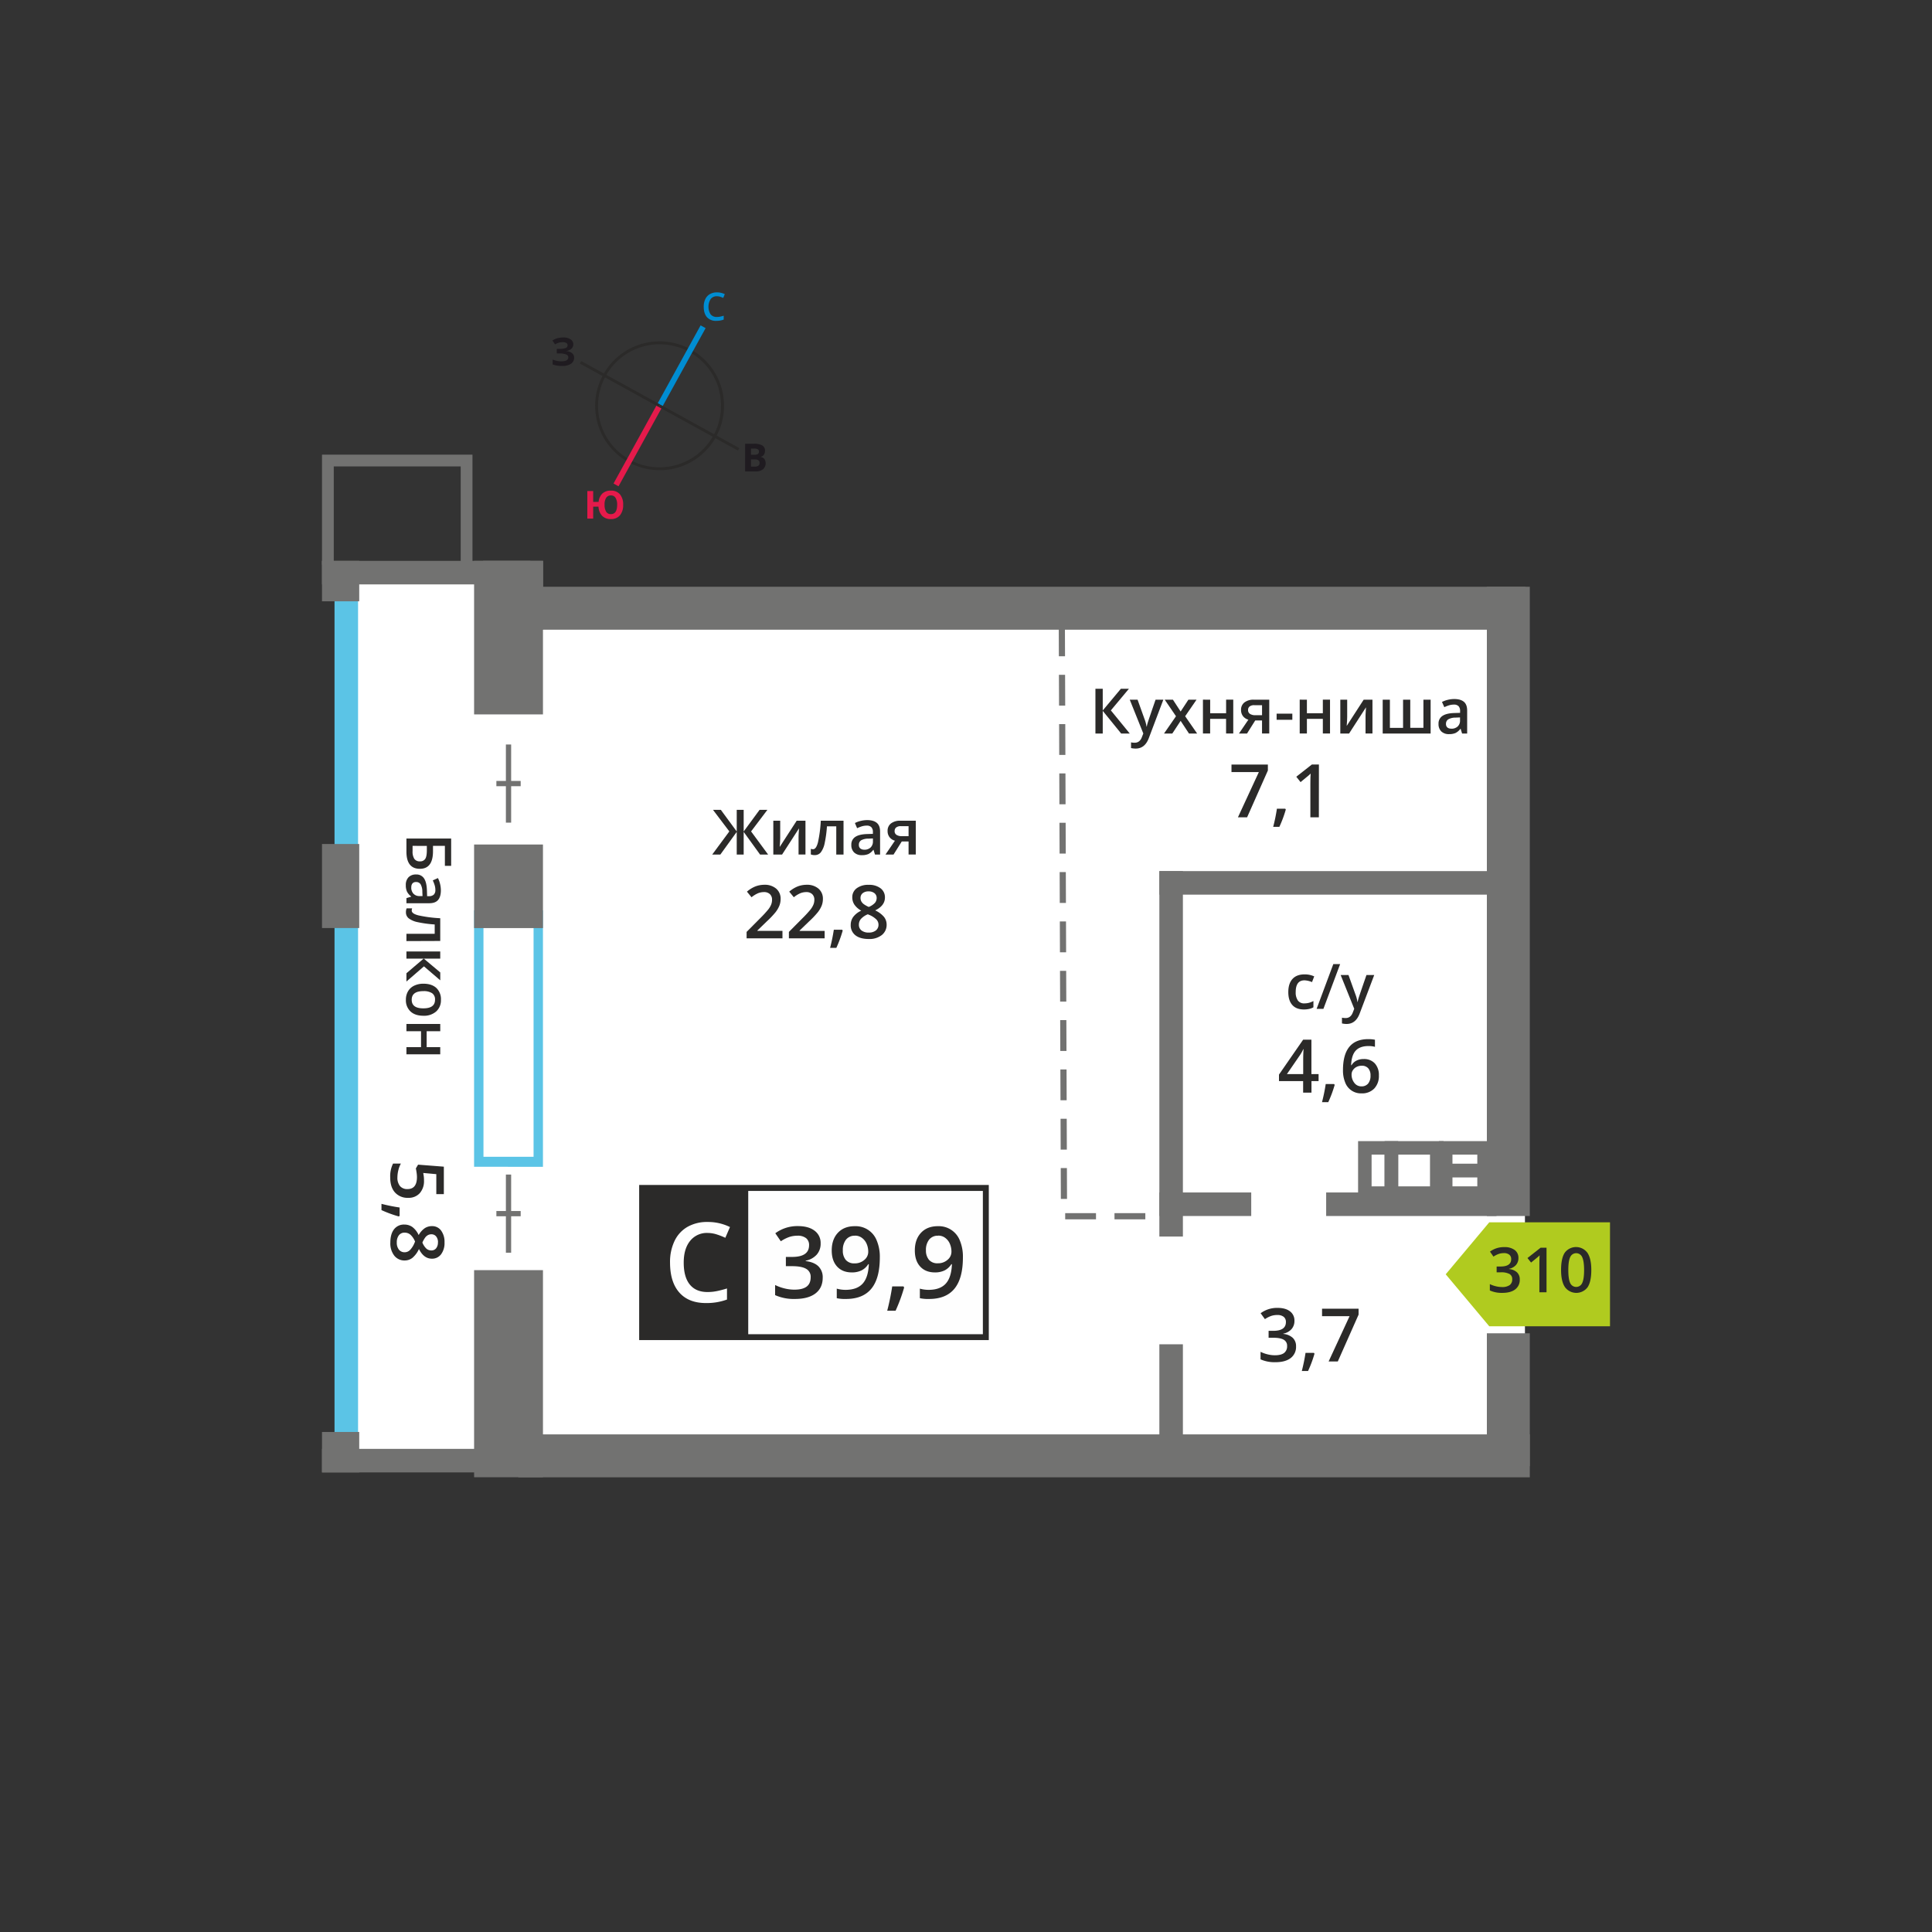 <svg id="Layer_1" data-name="Layer 1" xmlns="http://www.w3.org/2000/svg" width="1200" height="1200" viewBox="0 0 1200 1200">
  <rect x="0" y="0" width="1200" height="1200" fill="#333333" stroke="none"/>
  <defs>
    <style>
      .cls-1 {
        fill: #2b2a29;
      }

      .cls-2 {
        fill: #008dd2;
      }

      .cls-3 {
        fill: #e51a4b;
      }

      .cls-4 {
        fill: #1f1b20;
      }

      .cls-5 {
        fill: #fff;
      }

      .cls-6, .cls-7 {
        fill: #5bc4e6;
      }

      .cls-11, .cls-7, .cls-9 {
        fill-rule: evenodd;
      }

      .cls-8, .cls-9 {
        fill: #727271;
      }

      .cls-10 {
        fill: #fefefe;
      }

      .cls-11 {
        fill: #b0cb1f;
      }
    </style>
  </defs>
  <g>
    <path class="cls-1" d="M446.39,241.42a38.23,38.23,0,1,0-55.16,44.13l0,0a38.21,38.21,0,0,0,51.87-15.07l0,0a38.14,38.14,0,0,0,3.22-29.05M429,217a40,40,0,0,1,15.74,54.34l0,.06a40,40,0,0,1-54.29,15.69l-.07,0A40,40,0,0,1,429,217Z"/>
    <polygon class="cls-2" points="438.27 203.81 411.22 252.92 408.12 251.2 435.16 202.09 438.27 203.81"/>
    <polygon class="cls-3" points="381.07 300.32 408.12 251.2 411.22 252.92 384.18 302.04 381.07 300.32"/>
    <polygon class="cls-1" points="360.99 224.24 410.1 251.29 409.24 252.84 360.13 225.79 360.99 224.24"/>
    <polygon class="cls-1" points="458.36 279.88 409.24 252.84 410.1 251.29 459.21 278.33 458.36 279.88"/>
    <path class="cls-2" d="M445.25,184a4.64,4.64,0,0,0-3.82,1.72,9,9,0,0,0-.05,9.53,4.73,4.73,0,0,0,3.87,1.62,9.9,9.9,0,0,0,2.12-.22c.68-.14,1.39-.33,2.13-.55v2.41a12.92,12.92,0,0,1-4.59.77A7.34,7.34,0,0,1,439.1,197c-1.35-1.52-2-3.71-2-6.55a10.53,10.53,0,0,1,1-4.7,7,7,0,0,1,2.84-3.08,8.65,8.65,0,0,1,4.37-1.07,10.86,10.86,0,0,1,4.88,1.11l-1,2.34a14.39,14.39,0,0,0-1.84-.73,6.59,6.59,0,0,0-2-.31"/>
    <path class="cls-3" d="M375.52,313.53a7.77,7.77,0,0,0,1,4.34,3.26,3.26,0,0,0,2.89,1.47c2.6,0,3.91-1.94,3.91-5.81a7.9,7.9,0,0,0-1-4.34,3.23,3.23,0,0,0-2.89-1.47,3.3,3.3,0,0,0-2.92,1.47,7.72,7.72,0,0,0-1,4.34m11.54,0a9.81,9.81,0,0,1-2,6.56,7.1,7.1,0,0,1-5.69,2.31,7.21,7.21,0,0,1-5.36-2,8.84,8.84,0,0,1-2.26-5.7h-3.3v7.42h-3.64V305h3.64v6.75h3.37a8.16,8.16,0,0,1,2.34-5.21,7.37,7.37,0,0,1,5.23-1.8,7.05,7.05,0,0,1,5.69,2.3A9.8,9.8,0,0,1,387.06,313.53Z"/>
    <path class="cls-4" d="M466.46,285.34v4.48h2.38a3.5,3.5,0,0,0,2.23-.58,2.11,2.11,0,0,0,.72-1.76c0-1.43-1-2.14-3.07-2.14Zm0-2.89h2.13a3.91,3.91,0,0,0,2.14-.46,1.71,1.71,0,0,0,.67-1.52,1.52,1.52,0,0,0-.73-1.43,4.72,4.72,0,0,0-2.29-.42h-1.92Zm-3.64-6.83h5.35a10.27,10.27,0,0,1,5.32,1.05,3.62,3.62,0,0,1,1.65,3.31,4.17,4.17,0,0,1-.72,2.53,2.88,2.88,0,0,1-1.93,1.19v.12a3.81,3.81,0,0,1,2.36,1.37,4.95,4.95,0,0,1-1,6.33,7.32,7.32,0,0,1-4.61,1.31h-6.44Z"/>
    <path class="cls-4" d="M356.07,213.9a3.55,3.55,0,0,1-1.18,2.74A5.86,5.86,0,0,1,351.7,218v.07a6.4,6.4,0,0,1,3.63,1.31,3.45,3.45,0,0,1,1.27,2.78,4.37,4.37,0,0,1-1.93,3.76,9,9,0,0,1-5.32,1.38,16.42,16.42,0,0,1-6.08-.93v-3.07a11.1,11.1,0,0,0,2.59.83,14.11,14.11,0,0,0,2.78.3q4.35,0,4.35-2.53a1.93,1.93,0,0,0-1.4-1.75,10.63,10.63,0,0,0-4.12-.62h-1.62v-2.84h1.45a11,11,0,0,0,4-.52,1.77,1.77,0,0,0,1.25-1.72,1.62,1.62,0,0,0-.78-1.41,4.38,4.38,0,0,0-2.35-.52,8.82,8.82,0,0,0-4.69,1.4l-1.59-2.43a10.85,10.85,0,0,1,3.12-1.43,13.9,13.9,0,0,1,3.66-.45,7.68,7.68,0,0,1,4.49,1.17,3.63,3.63,0,0,1,1.68,3.1"/>
  </g>
  <g>
    <rect class="cls-5" x="215.16" y="355.24" width="118.79" height="548.72"/>
    <rect class="cls-5" x="300.02" y="373.34" width="647.15" height="534.01"/>
    <g>
      <rect class="cls-6" x="207.78" y="367.21" width="14.62" height="538.4"/>
      <path class="cls-7" d="M300.29,571.7V718.5h31.12V571.7Zm-5.83,153V565.45h42.78V724.74Z"/>
      <rect class="cls-8" x="294.47" y="788.91" width="42.77" height="128.63"/>
      <rect class="cls-8" x="294.47" y="524.54" width="42.77" height="51.91"/>
      <rect class="cls-8" x="294.47" y="348.36" width="42.77" height="95.37"/>
      <rect class="cls-8" x="300.05" y="348.35" width="37.3" height="42.77"/>
      <rect class="cls-8" x="300.02" y="364.45" width="647.5" height="26.67"/>
      <rect class="cls-8" x="321.9" y="890.92" width="628.29" height="26.67"/>
      <polygon class="cls-9" points="207.31 282.4 200 282.4 200 289.71 200 350.67 207.31 350.67 207.31 289.71 286.15 289.71 286.15 350.67 293.46 350.67 293.46 289.71 293.46 282.4 286.15 282.4 207.31 282.4"/>
      <rect class="cls-8" x="923.52" y="364.45" width="26.67" height="390.83"/>
      <rect class="cls-8" x="923.52" y="828.13" width="26.67" height="82.54"/>
      <rect class="cls-8" x="720.1" y="541.06" width="209.4" height="14.62"/>
      <rect class="cls-8" x="823.7" y="740.66" width="105.8" height="14.62"/>
      <rect class="cls-8" x="720.1" y="740.66" width="57.06" height="14.62"/>
      <rect class="cls-8" x="720.1" y="834.96" width="14.62" height="69.14"/>
      <rect class="cls-8" x="720.1" y="541.06" width="14.62" height="226.98"/>
      <rect class="cls-8" x="314.22" y="729.54" width="3.26" height="48.54"/>
      <rect class="cls-8" x="308.31" y="752.18" width="15.09" height="3.26"/>
      <rect class="cls-8" x="314.22" y="462.42" width="3.26" height="48.54"/>
      <rect class="cls-8" x="308.31" y="485.06" width="15.09" height="3.26"/>
      <g>
        <path class="cls-1" d="M701.71,455.6h-5.34l-11.44-14.08V455.6h-4.54V427.82h4.54v13.46l11.25-13.46h5l-11.21,13.42Z"/>
        <path class="cls-1" d="M701.71,434.59h4.86l4.27,11.91a22.67,22.67,0,0,1,1.3,4.79h.15a18.57,18.57,0,0,1,.63-2.54q.45-1.49,4.82-14.16h4.83l-9,23.81q-2.45,6.56-8.17,6.55a13.19,13.19,0,0,1-2.89-.32v-3.54a10,10,0,0,0,2.3.23q3.24,0,4.54-3.74l.78-2Z"/>
        <path class="cls-1" d="M730.43,444.87l-7-10.28h5.09l4.79,7.35,4.82-7.35h5.06l-7.07,10.28,7.43,10.73h-5.06l-5.18-7.86-5.17,7.86H723Z"/>
        <path class="cls-1" d="M751.66,434.59V443h9.9v-8.43H766v21h-4.46v-9.06h-9.9v9.06h-4.47v-21Z"/>
        <path class="cls-1" d="M774.55,455.6h-5l5.85-8.6a6.34,6.34,0,0,1-3.35-2.18,6.16,6.16,0,0,1-1.21-3.89,5.61,5.61,0,0,1,2.13-4.66,9.11,9.11,0,0,1,5.81-1.68h9.58v21h-4.49v-8.09h-4.23ZM775.2,441a2.73,2.73,0,0,0,1.22,2.43,6,6,0,0,0,3.3.8h4.16V438H779a4.47,4.47,0,0,0-2.82.78A2.64,2.64,0,0,0,775.2,441Z"/>
        <path class="cls-1" d="M792.93,447.07v-3.8h9.76v3.8Z"/>
        <path class="cls-1" d="M811.74,434.59V443h9.9v-8.43h4.46v21h-4.46v-9.06h-9.9v9.06h-4.47v-21Z"/>
        <path class="cls-1" d="M836.76,434.59v10.77c0,1.26-.1,3.1-.3,5.53L847,434.59h5.46v21h-4.3V445c0-.58,0-1.53.11-2.83s.13-2.26.18-2.85L837.94,455.6h-5.45v-21Z"/>
        <path class="cls-1" d="M888.59,455.6H858.82v-21h4.47v17.48h8.18V434.59h4.47v17.48h8.17V434.59h4.48Z"/>
        <path class="cls-1" d="M908.13,455.6l-.9-2.92h-.15a8.51,8.51,0,0,1-3.06,2.61,9.68,9.68,0,0,1-3.95.69,6.67,6.67,0,0,1-4.84-1.67,6.28,6.28,0,0,1-1.73-4.73,5.54,5.54,0,0,1,2.41-4.9c1.61-1.1,4.06-1.71,7.35-1.81l3.63-.11v-1.12a4.21,4.21,0,0,0-.94-3,3.83,3.83,0,0,0-2.92-1,10.23,10.23,0,0,0-3.09.47,23.77,23.77,0,0,0-2.85,1.12L895.64,436a15.74,15.74,0,0,1,3.75-1.36,17.14,17.14,0,0,1,3.83-.46c2.68,0,4.69.58,6.06,1.75s2,3,2,5.49V455.6Zm-6.65-3a5.5,5.5,0,0,0,3.9-1.36,4.91,4.91,0,0,0,1.47-3.81v-1.82l-2.7.11a9.19,9.19,0,0,0-4.58,1.06,3.21,3.21,0,0,0-1.44,2.88,2.78,2.78,0,0,0,.84,2.17A3.54,3.54,0,0,0,901.48,452.56Z"/>
      </g>
      <g>
        <path class="cls-1" d="M768.9,507.65l13-28.11h-17v-4.65H787.5v3.68l-12.9,29.08Z"/>
        <path class="cls-1" d="M798.63,502.83a74.23,74.23,0,0,1-4,10.75H790.8a108.87,108.87,0,0,0,2.31-11.27h5.19Z"/>
        <path class="cls-1" d="M819.17,507.65h-5.28V486.47q0-3.8.18-6c-.34.35-.77.75-1.27,1.19s-2.18,1.81-5,4.12l-2.65-3.34,9.65-7.58h4.4Z"/>
      </g>
      <g>
        <path class="cls-1" d="M453,516.41,442.85,503h4.87l9.88,13.45V503h4.31v13.45L471.79,503h4.86l-10.14,13.41,10.58,14.36h-5L461.91,516.7v14.07H457.6V516.7l-10.17,14.07h-5.05Z"/>
        <path class="cls-1" d="M484.6,509.76v10.77c0,1.26-.11,3.1-.31,5.53l10.55-16.3h5.45v21H496V520.19c0-.58,0-1.52.1-2.83s.13-2.25.18-2.85l-10.51,16.26h-5.45v-21Z"/>
        <path class="cls-1" d="M523.93,530.77h-4.51V513.26h-5.79a72.23,72.23,0,0,1-1.44,10.56,13.81,13.81,0,0,1-2.35,5.55,4.7,4.7,0,0,1-3.77,1.75,6.23,6.23,0,0,1-2.45-.42v-3.5a3.83,3.83,0,0,0,1.4.27c1.29,0,2.31-1.46,3.05-4.36a82.22,82.22,0,0,0,1.74-13.35h14.12Z"/>
        <path class="cls-1" d="M543.46,530.77l-.89-2.92h-.16a8.51,8.51,0,0,1-3.06,2.61,9.68,9.68,0,0,1-4,.69,6.66,6.66,0,0,1-4.83-1.67,6.24,6.24,0,0,1-1.74-4.73,5.55,5.55,0,0,1,2.41-4.9q2.41-1.65,7.35-1.81l3.63-.11v-1.12a4.23,4.23,0,0,0-.94-3,3.8,3.8,0,0,0-2.91-1,10.3,10.3,0,0,0-3.1.47,23.81,23.81,0,0,0-2.85,1.13L531,511.2a15.65,15.65,0,0,1,3.74-1.35,17.2,17.2,0,0,1,3.84-.47q4,0,6.05,1.75t2,5.49v14.15Zm-6.65-3a5.54,5.54,0,0,0,3.9-1.35,5,5,0,0,0,1.48-3.81v-1.83l-2.7.12a9.17,9.17,0,0,0-4.59,1,3.21,3.21,0,0,0-1.44,2.88,2.78,2.78,0,0,0,.84,2.17A3.56,3.56,0,0,0,536.81,527.73Z"/>
        <path class="cls-1" d="M555,530.77h-5l5.86-8.6a6.28,6.28,0,0,1-3.35-2.18,6.13,6.13,0,0,1-1.21-3.88,5.61,5.61,0,0,1,2.12-4.67,9.16,9.16,0,0,1,5.82-1.68h9.57v21h-4.48v-8.09h-4.24Zm.65-14.63a2.71,2.71,0,0,0,1.22,2.43,6,6,0,0,0,3.3.8h4.16v-6.23H559.5a4.52,4.52,0,0,0-2.83.78A2.66,2.66,0,0,0,555.68,516.14Z"/>
      </g>
      <g>
        <path class="cls-1" d="M486,582.82H463.73v-4l8.46-8.51a73,73,0,0,0,5-5.44,12.73,12.73,0,0,0,1.78-3,8,8,0,0,0,.56-3,4.63,4.63,0,0,0-1.33-3.5,5.13,5.13,0,0,0-3.69-1.28,10,10,0,0,0-3.65.7,17,17,0,0,0-4.07,2.51l-2.85-3.48a18.25,18.25,0,0,1,5.32-3.27,15.63,15.63,0,0,1,5.5-1,10.81,10.81,0,0,1,7.33,2.39,8.09,8.09,0,0,1,2.76,6.43,11.3,11.3,0,0,1-.79,4.22,17.28,17.28,0,0,1-2.45,4.12,56.44,56.44,0,0,1-5.49,5.73l-5.7,5.52v.22H486Z"/>
        <path class="cls-1" d="M512.2,582.82H490v-4l8.46-8.51a70.75,70.75,0,0,0,5-5.44,12.73,12.73,0,0,0,1.78-3,8,8,0,0,0,.57-3,4.63,4.63,0,0,0-1.34-3.5,5.13,5.13,0,0,0-3.69-1.28,10,10,0,0,0-3.65.7,17,17,0,0,0-4.07,2.51l-2.85-3.48a18.38,18.38,0,0,1,5.32-3.27,15.63,15.63,0,0,1,5.5-1,10.81,10.81,0,0,1,7.33,2.39,8.09,8.09,0,0,1,2.76,6.43,11.3,11.3,0,0,1-.79,4.22,17.28,17.28,0,0,1-2.45,4.12,56.44,56.44,0,0,1-5.49,5.73L496.63,578v.22H512.2Z"/>
        <path class="cls-1" d="M523.42,578a76.21,76.21,0,0,1-3.95,10.74h-3.88a111.41,111.41,0,0,0,2.31-11.26h5.18Z"/>
        <path class="cls-1" d="M539.55,549.59a11.59,11.59,0,0,1,7.38,2.14,6.93,6.93,0,0,1,2.72,5.73q0,5.06-6.06,8a15.62,15.62,0,0,1,5.49,4.06,7.68,7.68,0,0,1,1.62,4.76,8,8,0,0,1-3,6.5,12.37,12.37,0,0,1-8.08,2.45q-5.34,0-8.28-2.29a7.74,7.74,0,0,1-2.94-6.48,8.34,8.34,0,0,1,1.54-4.93,12.73,12.73,0,0,1,5-3.89,12.57,12.57,0,0,1-4.29-3.8,8.14,8.14,0,0,1-1.28-4.48,6.77,6.77,0,0,1,2.81-5.69A11.75,11.75,0,0,1,539.55,549.59Zm-6.08,24.73a4.36,4.36,0,0,0,1.64,3.62,7,7,0,0,0,4.44,1.29,6.84,6.84,0,0,0,4.5-1.34,4.45,4.45,0,0,0,1.6-3.62,4.63,4.63,0,0,0-1.48-3.32,13.88,13.88,0,0,0-4.48-2.78l-.66-.29a11.49,11.49,0,0,0-4.26,2.86A5.41,5.41,0,0,0,533.47,574.32Zm6-20.67a5.59,5.59,0,0,0-3.62,1.11,3.69,3.69,0,0,0-1.37,3,4.36,4.36,0,0,0,.5,2.09,5.57,5.57,0,0,0,1.43,1.67,17.16,17.16,0,0,0,3.19,1.8,10.41,10.41,0,0,0,3.8-2.5,4.58,4.58,0,0,0,1.11-3.06,3.67,3.67,0,0,0-1.38-3A5.67,5.67,0,0,0,539.51,553.65Z"/>
      </g>
      <g>
        <path class="cls-1" d="M263.35,733.24a11.25,11.25,0,0,1-2.62,7.85,9.19,9.19,0,0,1-7.16,2.9,10.45,10.45,0,0,1-8.2-3.29q-3-3.29-3-9.35a17.72,17.72,0,0,1,1.77-8.64H249a15.8,15.8,0,0,0-1.59,4.18,18.68,18.68,0,0,0-.57,4.37,8.15,8.15,0,0,0,1.6,5.43,5.81,5.81,0,0,0,4.66,1.87q5.88,0,5.88-7.5a19.9,19.9,0,0,0-.21-2.6c-.14-1-.3-1.94-.48-2.72l1.39-2.35,16,1.25V741.7H271V729.29l-8.12-.74c.09.52.19,1.16.31,1.92A18,18,0,0,1,263.35,733.24Z"/>
        <path class="cls-1" d="M247.69,755.56a73.81,73.81,0,0,1-10.75-3.95v-3.88A106.3,106.3,0,0,0,248.21,750v5.19Z"/>
        <path class="cls-1" d="M276.1,771.7a11.59,11.59,0,0,1-2.15,7.38,6.91,6.91,0,0,1-5.73,2.71q-5,0-8-6a15.59,15.59,0,0,1-4.06,5.48,7.63,7.63,0,0,1-4.76,1.63,8,8,0,0,1-6.51-3,12.38,12.38,0,0,1-2.44-8.08q0-5.34,2.29-8.28a7.72,7.72,0,0,1,6.48-2.94,8.42,8.42,0,0,1,4.93,1.53,13.07,13.07,0,0,1,3.89,5,12.71,12.71,0,0,1,3.79-4.28,8.09,8.09,0,0,1,4.49-1.28,6.77,6.77,0,0,1,5.69,2.8A11.84,11.84,0,0,1,276.1,771.7Zm-24.73-6.08a4.34,4.34,0,0,0-3.62,1.63,7,7,0,0,0-1.29,4.45,6.84,6.84,0,0,0,1.33,4.5,4.46,4.46,0,0,0,3.62,1.6,4.65,4.65,0,0,0,3.33-1.48,13.94,13.94,0,0,0,2.78-4.49l.29-.65a11.61,11.61,0,0,0-2.86-4.26A5.41,5.41,0,0,0,251.37,765.62Zm20.67,6a5.51,5.51,0,0,0-1.12-3.61,3.67,3.67,0,0,0-3-1.37,4.33,4.33,0,0,0-2.09.5,5.3,5.3,0,0,0-1.67,1.43,17.07,17.07,0,0,0-1.81,3.19,10.63,10.63,0,0,0,2.5,3.8,4.62,4.62,0,0,0,3.07,1.11,3.65,3.65,0,0,0,3-1.38A5.62,5.62,0,0,0,272,771.65Z"/>
      </g>
      <g>
        <path class="cls-1" d="M809.92,627q-4.77,0-7.25-2.79t-2.48-8q0-5.3,2.59-8.15t7.5-2.85a13.91,13.91,0,0,1,6,1.24L814.92,610a13.42,13.42,0,0,0-4.68-1.1q-5.44,0-5.45,7.24a8.66,8.66,0,0,0,1.36,5.31,4.7,4.7,0,0,0,4,1.77,11.37,11.37,0,0,0,5.64-1.48v3.9a8.69,8.69,0,0,1-2.56,1A14.76,14.76,0,0,1,809.92,627Z"/>
        <path class="cls-1" d="M832.38,598.83,822,626.61h-4.22l10.36-27.78Z"/>
        <path class="cls-1" d="M832.7,605.59h4.86l4.28,11.92a22.53,22.53,0,0,1,1.29,4.78h.15a22,22,0,0,1,.63-2.53q.45-1.5,4.83-14.17h4.82l-9,23.81Q842.12,636,836.4,636a12.53,12.53,0,0,1-2.88-.33V632.1a10.52,10.52,0,0,0,2.3.23q3.23,0,4.54-3.75l.78-2Z"/>
      </g>
      <g>
        <path class="cls-1" d="M819,671.5h-4.42v7.16H809.4V671.5h-15v-4.06l15-21.67h5.14v21.36H819Zm-9.56-4.37v-8.24q0-4.39.22-7.2h-.18a25.29,25.29,0,0,1-2,3.59l-8.15,11.85Z"/>
        <path class="cls-1" d="M829,673.84a75.45,75.45,0,0,1-4,10.75h-3.88a111.56,111.56,0,0,0,2.31-11.27h5.18Z"/>
        <path class="cls-1" d="M834.15,664.68q0-19.24,15.68-19.25a19.8,19.8,0,0,1,4.18.38v4.4a14.27,14.27,0,0,0-4-.49q-5.28,0-7.92,2.82t-2.88,9.07h.27a7.28,7.28,0,0,1,3-2.82,9.58,9.58,0,0,1,4.48-1,9,9,0,0,1,7,2.74,10.63,10.63,0,0,1,2.49,7.43,11.25,11.25,0,0,1-2.88,8.15,10.42,10.42,0,0,1-7.87,3,10.43,10.43,0,0,1-10.13-6.63A19.66,19.66,0,0,1,834.15,664.68Zm11.44,10.08a5.19,5.19,0,0,0,4.19-1.75,7.6,7.6,0,0,0,1.47-5,6.63,6.63,0,0,0-1.38-4.44,5.14,5.14,0,0,0-4.14-1.62,6.88,6.88,0,0,0-3.14.73,5.82,5.82,0,0,0-2.27,2,4.72,4.72,0,0,0-.83,2.59,8.27,8.27,0,0,0,1.72,5.33A5.33,5.33,0,0,0,845.59,674.76Z"/>
      </g>
      <g>
        <path class="cls-1" d="M804,820.36a7.59,7.59,0,0,1-1.82,5.19,9.13,9.13,0,0,1-5.11,2.8v.17A9.91,9.91,0,0,1,803,831a7,7,0,0,1,2,5.22,8.65,8.65,0,0,1-3.34,7.3q-3.35,2.58-9.51,2.57a21.44,21.44,0,0,1-9.2-1.77v-4.69a20.57,20.57,0,0,0,4.42,1.59,18.83,18.83,0,0,0,4.49.56q3.81,0,5.69-1.41a5.11,5.11,0,0,0,1.89-4.38,4.18,4.18,0,0,0-2.09-3.86q-2.09-1.23-6.55-1.23h-2.85V826.6h2.9q7.84,0,7.85-5.43a4,4,0,0,0-1.37-3.26,6.18,6.18,0,0,0-4-1.14,12.27,12.27,0,0,0-3.59.52,17.28,17.28,0,0,0-4.08,2.06L783,815.67a17.15,17.15,0,0,1,10.48-3.32q4.95,0,7.74,2.13A7,7,0,0,1,804,820.36Z"/>
        <path class="cls-1" d="M816.46,840.8a74.23,74.23,0,0,1-4,10.75h-3.88a111.56,111.56,0,0,0,2.31-11.27h5.19Z"/>
        <path class="cls-1" d="M825.24,845.62l13-28.11H821.15v-4.65h22.69v3.68l-12.9,29.08Z"/>
      </g>
      <rect class="cls-10" x="398.88" y="737.86" width="215.28" height="92.65"/>
      <path class="cls-1" d="M610.48,739.7H400.72v89H610.48ZM398.88,736H614.16v96.34H397V736Z"/>
      <g>
        <path class="cls-1" d="M509.71,772.29a10.16,10.16,0,0,1-2.44,7,12.33,12.33,0,0,1-6.85,3.75v.24c3.52.44,6.17,1.53,7.94,3.29a9.43,9.43,0,0,1,2.64,7q0,6.35-4.48,9.79t-12.75,3.45a28.6,28.6,0,0,1-12.33-2.38v-6.29a27.65,27.65,0,0,0,5.92,2.14,25.82,25.82,0,0,0,6,.75c3.41,0,5.95-.63,7.64-1.89s2.52-3.22,2.52-5.87a5.58,5.58,0,0,0-2.79-5.17c-1.87-1.1-4.8-1.66-8.79-1.66h-3.82v-5.74H492q10.53,0,10.53-7.28a5.36,5.36,0,0,0-1.83-4.36,8.3,8.3,0,0,0-5.42-1.54,16.42,16.42,0,0,0-4.81.71,23,23,0,0,0-5.48,2.75L481.56,766a23,23,0,0,1,14-4.45q6.64,0,10.38,2.86A9.36,9.36,0,0,1,509.71,772.29Z"/>
        <path class="cls-1" d="M546.47,781q0,13-5.24,19.4t-15.76,6.41a24,24,0,0,1-5.74-.48v-5.93a19.84,19.84,0,0,0,5.38.75q7.15,0,10.68-3.85t3.85-12.09h-.36a10.55,10.55,0,0,1-4.29,3.91,13.48,13.48,0,0,1-5.88,1.2q-5.83,0-9.17-3.64t-3.34-10q0-6.89,3.86-11T531,761.61a14,14,0,0,1,13.56,8.92A25.83,25.83,0,0,1,546.47,781Zm-15.34-13.48a6.85,6.85,0,0,0-5.63,2.4,10.35,10.35,0,0,0-2,6.72,8.82,8.82,0,0,0,1.82,5.91,6.83,6.83,0,0,0,5.52,2.15,8.76,8.76,0,0,0,6-2.14,6.43,6.43,0,0,0,2.44-5,12.25,12.25,0,0,0-1-5,8.92,8.92,0,0,0-2.9-3.68A7.13,7.13,0,0,0,531.13,767.47Z"/>
        <path class="cls-1" d="M561.57,799.69a102,102,0,0,1-5.3,14.41h-5.2a149,149,0,0,0,3.1-15.1h7Z"/>
        <path class="cls-1" d="M598.08,781q0,13-5.23,19.4t-15.76,6.41a24.19,24.19,0,0,1-5.75-.48v-5.93a19.92,19.92,0,0,0,5.39.75q7.15,0,10.68-3.85t3.85-12.09h-.36a10.68,10.68,0,0,1-4.29,3.91,13.54,13.54,0,0,1-5.88,1.2q-5.84,0-9.18-3.64t-3.33-10q0-6.89,3.86-11t10.54-4.07a14,14,0,0,1,13.57,8.92A26,26,0,0,1,598.08,781Zm-15.34-13.48a6.83,6.83,0,0,0-5.62,2.4,10.29,10.29,0,0,0-2,6.72A8.87,8.87,0,0,0,577,782.5a6.86,6.86,0,0,0,5.52,2.15,8.79,8.79,0,0,0,6-2.14,6.46,6.46,0,0,0,2.44-5,12.25,12.25,0,0,0-1-5,8.86,8.86,0,0,0-2.91-3.68A7.08,7.08,0,0,0,582.74,767.47Z"/>
      </g>
      <rect class="cls-1" x="398.88" y="737.86" width="65.86" height="92.65"/>
      <path class="cls-10" d="M439.54,765.81a13.23,13.23,0,0,0-10.87,4.9q-4,4.9-4,13.52,0,9,3.81,13.65t11,4.62a28.49,28.49,0,0,0,6-.62q2.93-.61,6.07-1.59v6.88a36.83,36.83,0,0,1-13.08,2.18q-10.76,0-16.53-6.53t-5.77-18.66a30.09,30.09,0,0,1,2.8-13.38,20,20,0,0,1,8.1-8.79,24.53,24.53,0,0,1,12.44-3,30.92,30.92,0,0,1,13.89,3.15l-2.89,6.68a41,41,0,0,0-5.25-2.07A18.93,18.93,0,0,0,439.54,765.81Z"/>
      <polygon class="cls-11" points="925 759.21 925 759.22 911.49 775.35 897.96 791.49 911.49 807.63 925 823.76 925 823.77 925.01 823.77 1000 823.77 1000 759.21 925.01 759.21 925 759.21"/>
      <g>
        <path class="cls-1" d="M943.12,781.35a6.43,6.43,0,0,1-1.53,4.38,7.72,7.72,0,0,1-4.31,2.35v.15a8.31,8.31,0,0,1,5,2.08,5.92,5.92,0,0,1,1.67,4.39,7.31,7.31,0,0,1-2.82,6.16c-1.88,1.45-4.56,2.17-8,2.17a18,18,0,0,1-7.76-1.5v-3.95a17.23,17.23,0,0,0,3.73,1.34,15.92,15.92,0,0,0,3.78.48,8,8,0,0,0,4.81-1.2,4.32,4.32,0,0,0,1.58-3.69,3.49,3.49,0,0,0-1.76-3.25,11.25,11.25,0,0,0-5.52-1h-2.4v-3.61H932q6.62,0,6.62-4.58a3.35,3.35,0,0,0-1.15-2.74,5.17,5.17,0,0,0-3.41-1,10.2,10.2,0,0,0-3,.45,14.11,14.11,0,0,0-3.44,1.73l-2.17-3.11a14.53,14.53,0,0,1,8.83-2.8,10.52,10.52,0,0,1,6.53,1.8A5.91,5.91,0,0,1,943.12,781.35Z"/>
        <path class="cls-1" d="M960.58,802.65h-4.44V784.79q0-3.19.15-5.07c-.29.3-.65.64-1.07,1s-1.84,1.53-4.25,3.48l-2.23-2.81,8.14-6.4h3.7Z"/>
        <path class="cls-1" d="M988.39,788.82c0,4.81-.77,8.37-2.31,10.71a8.75,8.75,0,0,1-14.09-.12c-1.59-2.4-2.38-5.94-2.38-10.59q0-7.32,2.32-10.79a8.76,8.76,0,0,1,14.08.16Q988.4,781.82,988.39,788.82Zm-14.28,0q0,5.65,1.16,8.08a4.07,4.07,0,0,0,7.46,0q1.18-2.46,1.18-8t-1.18-8.05a4.05,4.05,0,0,0-7.46,0Q974.12,783.17,974.11,788.82Z"/>
      </g>
      <g>
        <path class="cls-1" d="M260.8,539.63q-8.36,0-8.36-10.71v-8.08h27.78v16.95h-3.89V525.38h-7.39v3.31Q268.94,539.64,260.8,539.63Zm-4.54-14.25v3.27a8.37,8.37,0,0,0,1.08,4.79A3.94,3.94,0,0,0,260.8,535a3.69,3.69,0,0,0,3.32-1.53q1-1.53,1-5.33v-2.72Z"/>
        <path class="cls-1" d="M252.44,557.84l2.93-.9v-.15a8.51,8.51,0,0,1-2.61-3.06,9.51,9.51,0,0,1-.7-4,6.67,6.67,0,0,1,1.68-4.84,6.24,6.24,0,0,1,4.73-1.73,5.55,5.55,0,0,1,4.9,2.41Q265,548,265.17,553l.12,3.63h1.12a4.23,4.23,0,0,0,3-.94,3.83,3.83,0,0,0,1-2.92,9.94,9.94,0,0,0-.48-3.09,22.2,22.2,0,0,0-1.12-2.85l3.19-1.45a15.32,15.32,0,0,1,1.36,3.75,17.18,17.18,0,0,1,.47,3.83c0,2.68-.58,4.69-1.75,6.05s-3,2-5.49,2H252.44Zm3-6.65a5.55,5.55,0,0,0,1.36,3.9,4.94,4.94,0,0,0,3.81,1.47h1.83l-.12-2.7a9.2,9.2,0,0,0-1.05-4.58,3.21,3.21,0,0,0-2.88-1.44,2.82,2.82,0,0,0-2.18.84A3.59,3.59,0,0,0,255.48,551.19Z"/>
        <path class="cls-1" d="M252.44,584.53V580H270v-5.8a72.47,72.47,0,0,1-10.56-1.43,13.67,13.67,0,0,1-5.55-2.36,4.66,4.66,0,0,1-1.75-3.77,6.3,6.3,0,0,1,.42-2.45H256a3.92,3.92,0,0,0-.27,1.41c0,1.29,1.45,2.3,4.36,3a81.33,81.33,0,0,0,13.35,1.73v14.12Z"/>
        <path class="cls-1" d="M273.46,604v4.9l-10.13-8.68-10.89,9.42v-5.13l10.66-9.08H252.44v-4.46h21v4.46H263.25Z"/>
      </g>
      <g>
        <path class="cls-1" d="M263,630.9q-5.14,0-8-2.64a9.48,9.48,0,0,1-2.89-7.35,10.14,10.14,0,0,1,1.33-5.21,8.78,8.78,0,0,1,3.82-3.48A13,13,0,0,1,263,611q5.11,0,8,2.62a9.52,9.52,0,0,1,2.87,7.39,9.25,9.25,0,0,1-2.94,7.22A11.33,11.33,0,0,1,263,630.9Zm0-15.29q-7.28,0-7.28,5.37T263,626.3q7.2,0,7.2-5.36a4.56,4.56,0,0,0-1.86-4.07A9.49,9.49,0,0,0,263,615.61Z"/>
        <path class="cls-1" d="M273.46,640.5H265v9.9h8.44v4.46h-21V650.4h9.07v-9.9h-9.07V636h21Z"/>
      </g>
      <path class="cls-8" d="M661.62,438.27l-3.83,0-.07-19.15,3.83,0Zm.11,30.64-3.83,0-.07-19.15,3.83,0Zm.11,30.64-3.83,0-.07-19.15,3.83,0Zm.12,30.64-3.83,0-.08-19.15,3.84,0Zm.11,30.64-3.83,0-.07-19.15H662Zm.11,30.65h-3.83l-.07-19.15h3.83Zm.11,30.64h-3.83L658.39,603l3.83,0Zm.11,30.64h-3.83l-.07-19.15h3.83Zm.12,30.64h-3.83l-.07-19.15h3.83Zm.11,30.64H658.8l-.07-19.15h3.83Zm.11,30.64-3.83,0-.07-19.16h3.83Zm18,8.83v3.83H661.61v-3.83Zm30.64,0v3.83l-19.15,0V753.5Zm13.89,0h-2.4v3.83h2.4ZM661.51,407.63l-3.83,0-.07-19.15,3.83,0Z"/>
      <rect class="cls-8" x="200" y="348.36" width="23.12" height="25.12"/>
      <rect class="cls-8" x="200" y="889.42" width="23.12" height="25.12"/>
      <rect class="cls-8" x="200" y="524.23" width="23.12" height="52.19"/>
      <rect class="cls-8" x="200" y="348.36" width="129.5" height="14.62"/>
      <rect class="cls-8" x="200" y="899.92" width="129.5" height="14.62"/>
      <path class="cls-8" d="M902.15,722.83v-5.67h15.43v5.67Zm-8.4-9.87v18.27H926V708.77H893.75Z"/>
      <path class="cls-8" d="M893.75,727v18.26H926V722.83H893.75Zm8.4,9.86v-5.66h15.43v5.66Z"/>
      <path class="cls-8" d="M896.6,741.06V708.77H860v36.49H896.6Zm-8.4-23.9v19.71H868.43V717.16Z"/>
      <path class="cls-8" d="M851.92,736.87V717.16H860v19.71ZM843.53,713v32.29h24.9V708.77h-24.9Z"/>
    </g>
  </g>
</svg>
